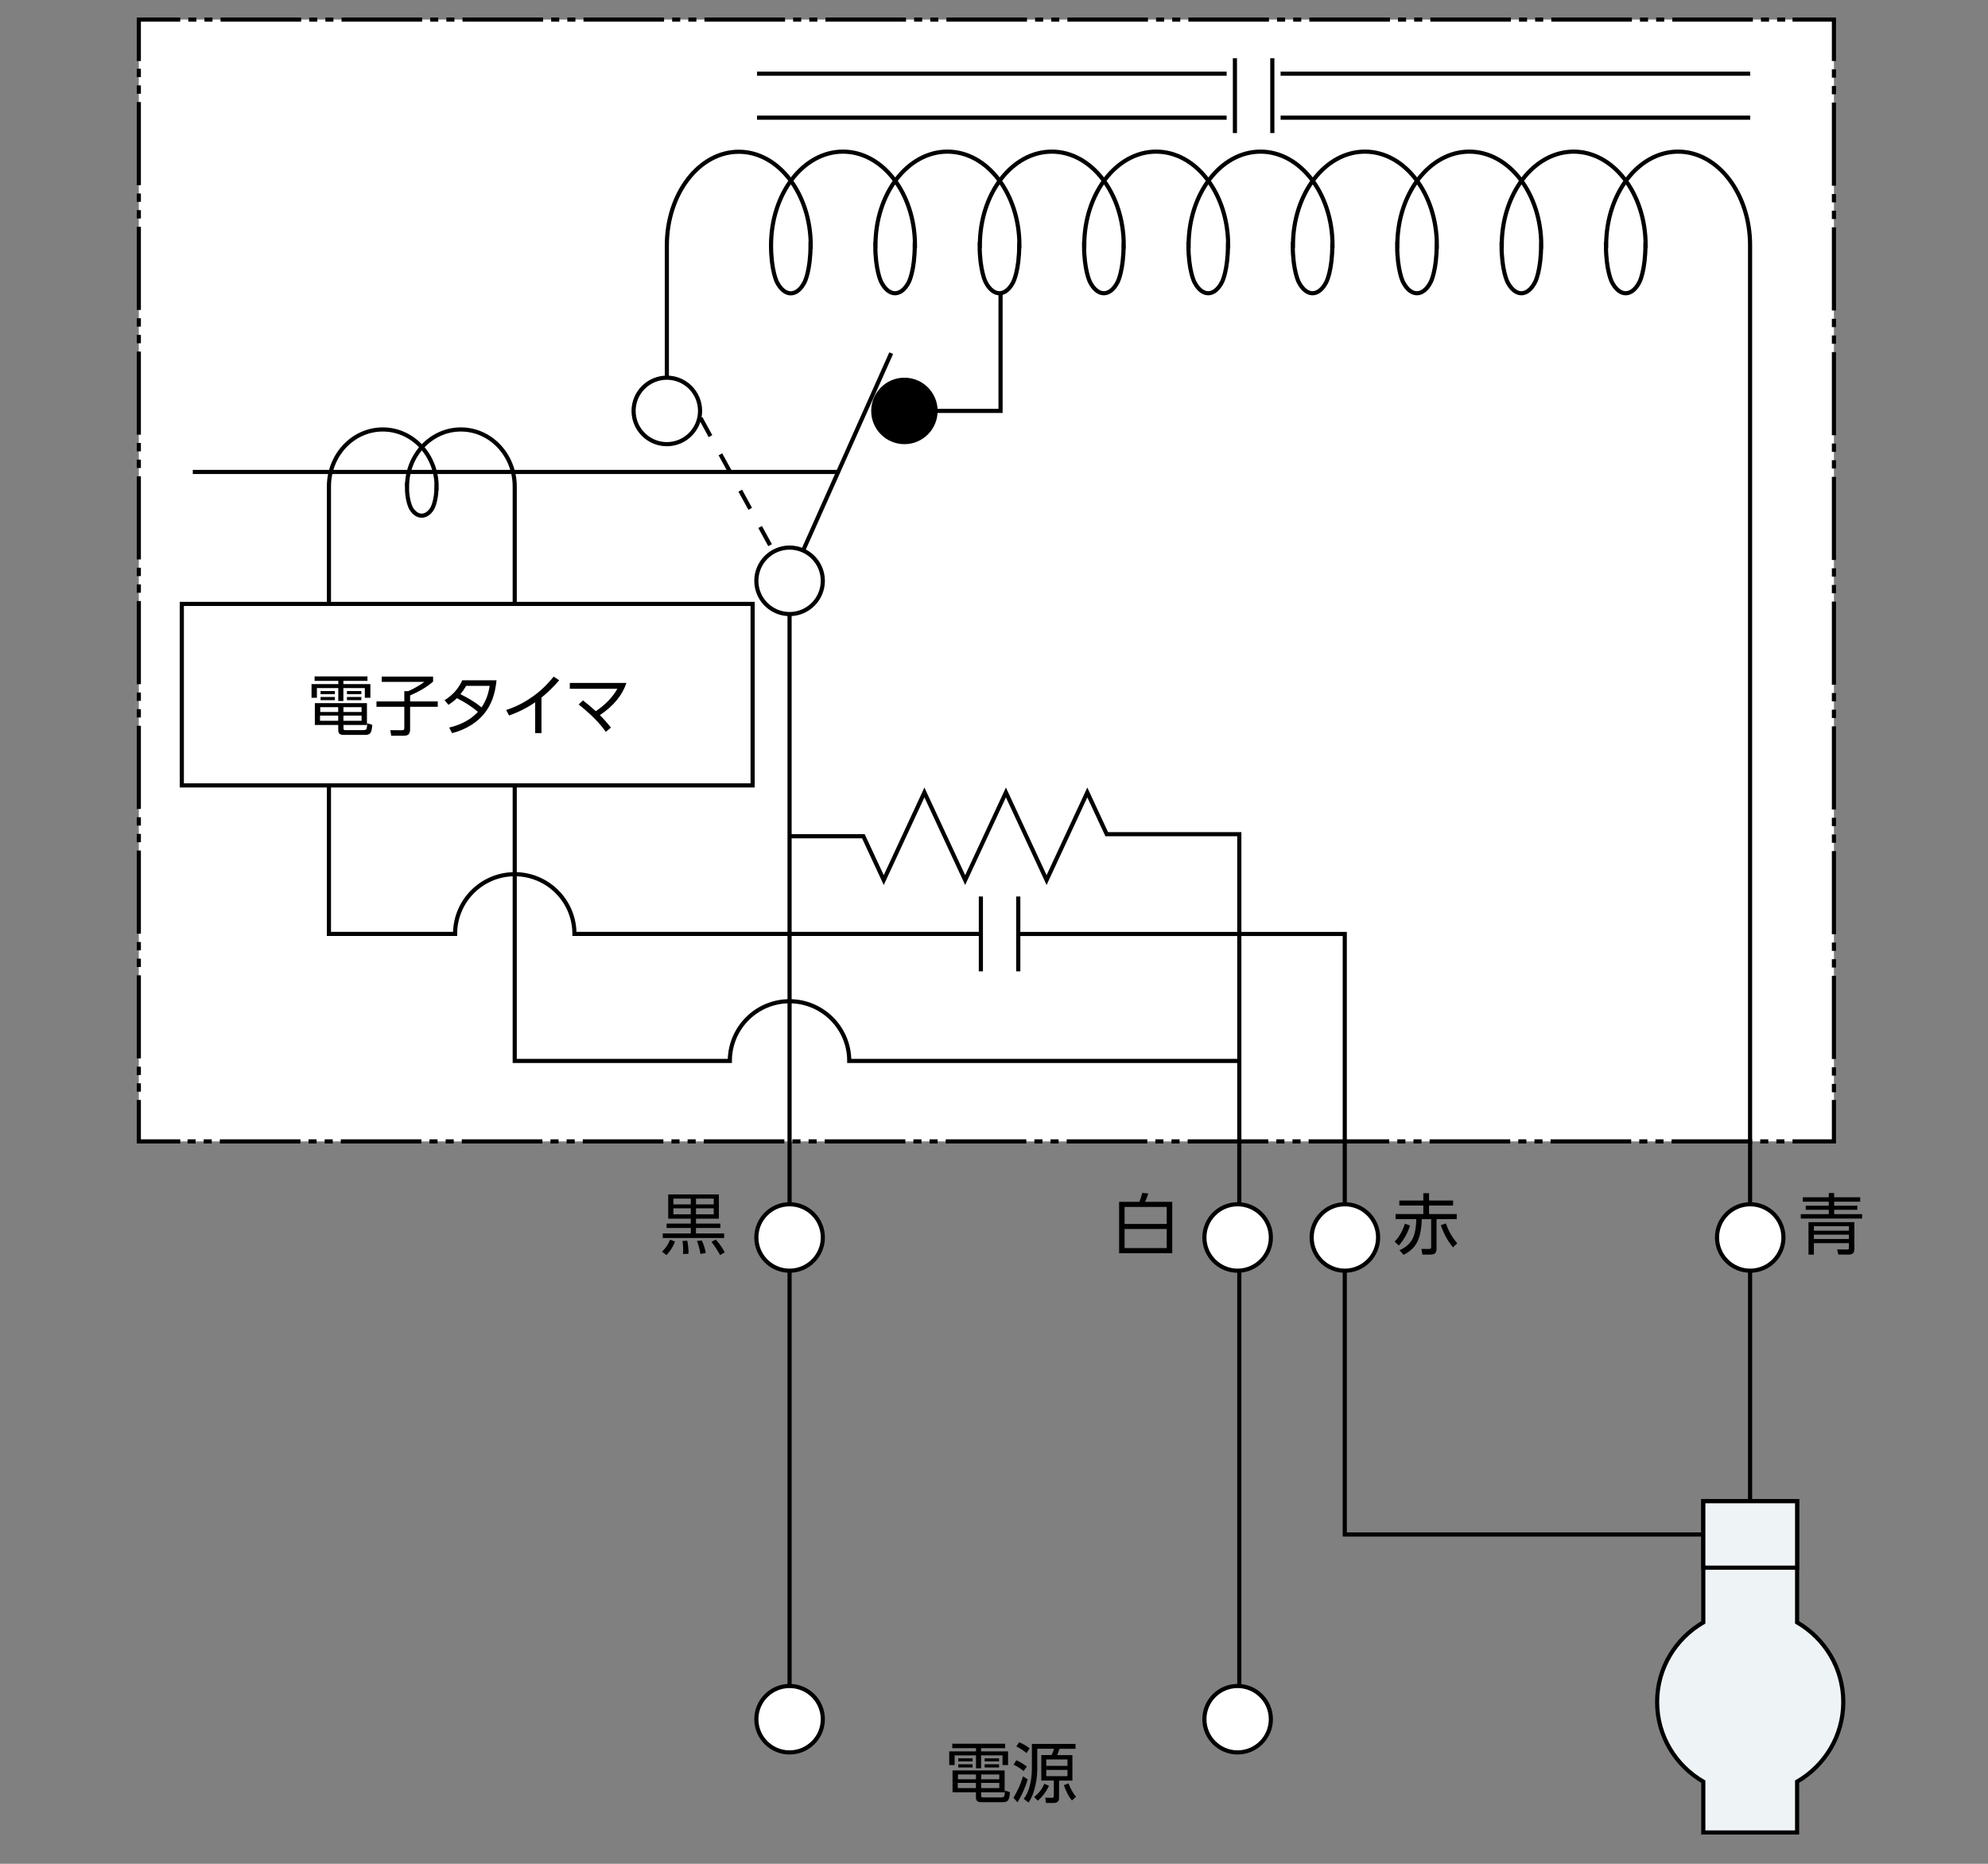 <?xml version="1.0" encoding="UTF-8"?><svg id="a" xmlns="http://www.w3.org/2000/svg" viewBox="0 0 480 450"><rect x="0" y="0" width="480" height="450" fill="#808080" stroke="none"/><defs><style>.b{fill:#eef3f6;}.b,.c,.d,.e,.f,.g,.h,.i{stroke:#000;}.c,.j{fill:#fff;}.k{fill:#000;}.k,.j{stroke-width:0px;}.d,.e,.f,.g,.h,.i{fill:none;}.e{stroke-dasharray:0 0 5 5;}.f{stroke-dasharray:0 0 0 0 1.95 1.95 1.95 1.95;}.g{stroke-dasharray:0 0 0 0 0 0 20.07 2.01 2.01 2.01 2.01 2.01;}.h{stroke-dasharray:0 0 0 0 0 0 19.46 1.95 1.95 1.95 1.95 1.95;}.i{stroke-dasharray:0 0 0 0 2.01 2.01 2.01 2.01;}</style></defs><rect class="j" x="33.52" y="4.73" width="409.28" height="270.85"/><polyline class="d" points="442.8 265.58 442.8 275.58 432.8 275.58"/><line class="f" x1="430.85" y1="275.58" x2="424.04" y2="275.58"/><line class="h" x1="423.06" y1="275.58" x2="44.49" y2="275.58"/><polyline class="d" points="43.52 275.58 33.52 275.58 33.52 265.58"/><line class="i" x1="33.52" y1="263.57" x2="33.52" y2="256.55"/><line class="g" x1="33.52" y1="255.55" x2="33.52" y2="15.74"/><polyline class="d" points="33.52 14.73 33.52 4.73 43.52 4.73"/><line class="f" x1="45.46" y1="4.73" x2="52.27" y2="4.73"/><line class="h" x1="53.25" y1="4.73" x2="431.82" y2="4.73"/><polyline class="d" points="432.8 4.73 442.8 4.73 442.8 14.73"/><line class="i" x1="442.8" y1="16.74" x2="442.8" y2="23.76"/><line class="g" x1="442.8" y1="24.77" x2="442.8" y2="264.58"/><line class="d" x1="296.17" y1="28.41" x2="182.78" y2="28.41"/><line class="d" x1="422.58" y1="28.41" x2="309.2" y2="28.41"/><line class="d" x1="309.2" y1="17.79" x2="422.58" y2="17.79"/><line class="d" x1="182.78" y1="17.79" x2="296.17" y2="17.79"/><line class="e" x1="164.35" y1="92.14" x2="190.64" y2="140.24"/><polyline class="d" points="218.37 99.21 241.58 99.21 241.58 70.93"/><path class="k" d="M226.39,99.21c0-4.43-3.59-8.02-8.02-8.02s-8.02,3.59-8.02,8.02,3.59,8.03,8.02,8.03,8.02-3.6,8.02-8.03Z"/><line class="d" x1="190.64" y1="140.24" x2="215.18" y2="85.27"/><line class="d" x1="190.64" y1="140.24" x2="190.64" y2="415.09"/><path class="c" d="M198.67,140.24c0-4.43-3.6-8.03-8.03-8.03s-8.02,3.6-8.02,8.03,3.59,8.02,8.02,8.02,8.03-3.59,8.03-8.02Z"/><line class="d" x1="46.55" y1="113.95" x2="202.43" y2="113.95"/><path class="c" d="M198.67,415.09c0-4.43-3.6-8.02-8.03-8.02s-8.02,3.59-8.02,8.02,3.59,8.02,8.02,8.02,8.03-3.59,8.03-8.02Z"/><path class="c" d="M198.67,298.78c0-4.43-3.6-8.02-8.03-8.02s-8.02,3.59-8.02,8.02,3.59,8.02,8.02,8.02,8.03-3.6,8.03-8.02Z"/><polyline class="d" points="190.64 201.9 208.46 201.9 213.38 212.49 223.2 191.33 233.04 212.49 242.88 191.33 252.7 212.49 262.53 191.33 267.22 201.41 299.23 201.41 299.23 415.09"/><path class="d" d="M236.83,225.49h-98.13c0-7.96-6.45-14.42-14.41-14.42s-14.41,6.45-14.41,14.42h-30.46v-108.03c0-7.61,5.82-13.77,13-13.77s13,6.17,13,13.77l-.03-.02c0,3.67-1.05,5.37-1.05,5.37-1.39,2.26-3.66,2.26-5.04,0,0,0-1.05-1.7-1.05-5.37l.03.02c0-7.61,5.82-13.77,13-13.77s13,6.17,13,13.77v138.69h51.94c0-7.96,6.46-14.41,14.41-14.41s14.42,6.45,14.42,14.41h93.77"/><path class="d" d="M161.01,99.21v-39.95c0-12.49,7.78-22.62,17.37-22.62s17.37,10.13,17.37,22.62l-.05-.03c0,6.03-1.4,8.82-1.4,8.82-1.85,3.7-4.88,3.7-6.74,0,0,0-1.39-2.8-1.39-8.82,0-12.49,7.78-22.62,17.37-22.62s17.38,10.13,17.38,22.62l-.05-.02c0,6.02-1.4,8.82-1.4,8.82-1.85,3.7-4.88,3.7-6.73,0,0,0-1.4-2.8-1.4-8.82l.04.02c0-12.49,7.78-22.62,17.38-22.62s17.38,10.13,17.38,22.62l-.05-.02c0,6.02-1.41,8.82-1.41,8.82-1.85,3.7-4.88,3.7-6.74,0,0,0-1.4-2.8-1.4-8.82l.05.02c0-12.49,7.78-22.62,17.37-22.62s17.37,10.13,17.37,22.62l-.04-.02c0,6.02-1.4,8.82-1.4,8.82-1.85,3.7-4.89,3.7-6.74,0,0,0-1.4-2.8-1.4-8.82l.04.02c0-12.49,7.78-22.62,17.37-22.62s17.38,10.13,17.38,22.62l-.05-.02c0,6.02-1.4,8.82-1.4,8.82-1.85,3.7-4.88,3.7-6.74,0,0,0-1.4-2.8-1.4-8.82l.04.02c0-12.49,7.78-22.62,17.37-22.62s17.38,10.13,17.38,22.62l-.05-.02c0,6.02-1.41,8.82-1.41,8.82-1.85,3.7-4.89,3.7-6.74,0,0,0-1.4-2.8-1.4-8.82l.05.02c0-12.49,7.78-22.62,17.37-22.62s17.37,10.13,17.37,22.62l-.04-.02c0,6.02-1.4,8.82-1.4,8.82-1.85,3.7-4.89,3.7-6.75,0,0,0-1.39-2.8-1.39-8.82l.04.02c0-12.49,7.78-22.62,17.38-22.62s17.37,10.13,17.37,22.62l-.04-.02c0,6.02-1.4,8.82-1.4,8.82-1.85,3.7-4.88,3.7-6.74,0,0,0-1.4-2.8-1.4-8.82l.04.02c0-12.49,7.78-22.62,17.37-22.62s17.37,10.13,17.37,22.62l-.05-.02c0,6.02-1.4,8.82-1.4,8.82-1.85,3.7-4.88,3.7-6.73,0,0,0-1.4-2.8-1.4-8.82l.05.02c0-12.49,7.78-22.62,17.37-22.62s17.38,10.13,17.38,22.62v311.26h-97.86v-144.99h-78.86"/><path class="c" d="M169.03,99.21c0-4.43-3.59-8.02-8.02-8.02s-8.03,3.59-8.03,8.02,3.6,8.03,8.03,8.03,8.02-3.6,8.02-8.03Z"/><line class="d" x1="245.86" y1="234.52" x2="245.86" y2="216.45"/><line class="d" x1="236.83" y1="216.45" x2="236.83" y2="234.52"/><line class="d" x1="307.2" y1="32.13" x2="307.2" y2="14.06"/><line class="d" x1="298.17" y1="14.06" x2="298.17" y2="32.13"/><path class="c" d="M306.85,415.09c0-4.43-3.6-8.02-8.03-8.02s-8.02,3.59-8.02,8.02,3.59,8.02,8.02,8.02,8.03-3.59,8.03-8.02Z"/><path class="c" d="M306.85,298.78c0-4.43-3.6-8.02-8.03-8.02s-8.02,3.59-8.02,8.02,3.59,8.02,8.02,8.02,8.03-3.6,8.03-8.02Z"/><path class="c" d="M332.74,298.78c0-4.43-3.6-8.02-8.02-8.02s-8.02,3.59-8.02,8.02,3.6,8.02,8.02,8.02,8.02-3.6,8.02-8.02Z"/><path class="c" d="M430.61,298.78c0-4.43-3.6-8.02-8.02-8.02s-8.02,3.59-8.02,8.02,3.59,8.02,8.02,8.02,8.02-3.6,8.02-8.02Z"/><rect class="c" x="43.9" y="145.81" width="137.82" height="43.82"/><path class="k" d="M88.72,163.31v1.08h-5.81v.78h6.52v3.3h-1.34v-2.34h-5.18v3.13h-1.23v-3.13h-5.16v2.34h-1.3v-3.3h6.47v-.78h-5.73v-1.08h12.77ZM82.93,175.04v.75c0,.21.03.35.08.4.06.06.21.09.43.09h4.33c.4,0,.64-.11.73-.32.09-.23.15-.68.18-1.34l1.21.4c-.08.93-.2,1.54-.38,1.84-.22.39-.65.58-1.29.58h-5.12c-.52,0-.88-.08-1.08-.23-.23-.18-.35-.48-.35-.91v-1.26h-5.65v-5.27h12.58v5.27h-5.66ZM81.66,172.78h-4.39v1.25h4.39v-1.25ZM81.66,170.74h-4.34v1.16h4.34v-1.16ZM77.4,166.85h3.46v.74h-3.46v-.74ZM77.4,168.28h3.46v.77h-3.46v-.77ZM87.3,170.74h-4.38v1.16h4.38v-1.16ZM87.3,172.78h-4.38v1.25h4.38v-1.25ZM83.77,166.85h3.48v.74h-3.48v-.74ZM83.77,168.28h3.48v.77h-3.48v-.77Z"/><path class="k" d="M92.15,163.36h12.42v1.21c-1.43,1.25-3.28,2.36-5.55,3.34v1.45h6.68v1.29h-6.68v5.31c0,.65-.12,1.09-.36,1.33-.24.23-.65.35-1.22.35h-2.98l-.22-1.35,2.81.02c.17,0,.3-.02.38-.06.12-.07.19-.25.19-.54v-5.06h-6.72v-1.29h6.72v-2.49h.95c.61-.25,1.3-.6,2.07-1.05.74-.42,1.35-.82,1.82-1.19h-10.3v-1.27Z"/><path class="k" d="M115.4,171.87c-1.48-1.25-3.18-2.35-5.09-3.3-.59.58-1.27,1.12-2.03,1.6l-.94-1.11c1.95-1.21,3.38-2.82,4.27-4.81h8.28c-.19,1.78-.52,3.28-.97,4.5-.98,2.65-2.68,4.75-5.11,6.28-1.38.88-2.93,1.54-4.65,1.98l-.7-1.34c2.96-.71,5.28-1.98,6.94-3.81ZM116.27,170.79c1.02-1.49,1.67-3.22,1.95-5.2h-5.66c-.48.81-.94,1.48-1.38,2.02,2.16,1.07,3.85,2.13,5.09,3.19Z"/><path class="k" d="M130.74,168.41v8.59h-1.52v-7.45c-1.91,1.33-4.02,2.4-6.31,3.2l-.7-1.33c2.16-.68,4.28-1.74,6.35-3.2,1.9-1.33,3.6-2.95,5.11-4.86l1.35.88c-1.35,1.58-2.78,2.98-4.28,4.18Z"/><path class="k" d="M143.86,171.71c2.33-1.58,4.07-3.39,5.2-5.41h-11.48v-1.41h13.66c-.96,2.96-3.1,5.55-6.4,7.77.96.96,1.85,1.96,2.67,3.02l-1.24,1.01c-1.52-2.15-3.71-4.35-6.55-6.6l1.04-.98c1.04.8,2.08,1.66,3.1,2.6Z"/><path class="k" d="M160.9,303.03l-1.05-.83c.86-.82,1.51-1.79,1.94-2.89l1.2.45c-.46,1.23-1.16,2.32-2.08,3.27ZM173.93,295.43v1.06h-5.89v1.32h6.8v1.09h-14.82v-1.09h6.77v-1.32h-5.84v-1.06h5.84v-1.2h-5.45v-5.85h12.23v5.85h-5.52v1.2h5.89ZM166.79,289.39h-4.2v1.4h4.2v-1.4ZM166.79,291.74h-4.2v1.45h4.2v-1.45ZM166.22,302.72l-1.3.05c.03-.29.04-.55.04-.8,0-.7-.05-1.49-.16-2.36l1.16-.04c.19,1.14.28,2.04.28,2.7,0,.09,0,.24-.02.45ZM172.33,289.39h-4.28v1.4h4.28v-1.4ZM172.33,291.74h-4.28v1.45h4.28v-1.45ZM170.41,302.52l-1.29.24c-.17-1.08-.45-2.13-.84-3.14l1.16-.12c.42.81.74,1.82.97,3.02ZM174.98,302.37l-1.11.66c-.5-.94-1.19-2.01-2.09-3.2l1.05-.56c.95,1.09,1.67,2.12,2.14,3.1Z"/><path class="k" d="M270.21,290.17h4.9c.33-.9.57-1.62.7-2.16l1.45.16c-.22.66-.48,1.32-.77,2h6.55v12.41h-12.83v-12.41ZM271.53,295.51h10.17v-4.1h-10.17v4.1ZM271.53,296.73v4.61h10.17v-4.61h-10.17Z"/><path class="k" d="M337.73,300.72l-1-.95c1.02-.98,1.85-2.42,2.48-4.32l1.23.45c-.24.8-.57,1.59-1,2.39-.51.95-1.08,1.76-1.72,2.44ZM350.84,289.86v1.21h-5.8v2.05h6.69v1.23h-4.88v7.13c0,.54-.12.91-.37,1.13-.22.2-.61.3-1.18.3h-1.86l-.24-1.37,1.88.02c.31,0,.47-.13.47-.41v-6.8h-2.27c-.07,2.75-.55,4.8-1.46,6.16-.69,1.02-1.67,1.84-2.94,2.46l-.98-1.12c1.38-.58,2.39-1.43,3.04-2.55.64-1.11.98-2.76,1.02-4.95h-5v-1.23h6.7v-2.05h-5.8v-1.21h5.8v-1.77h1.38v1.77h5.8ZM350.84,301.17c-1.25-1.47-2.24-3.26-2.96-5.37l1.24-.41c.34.98.72,1.83,1.12,2.52.41.73.95,1.49,1.61,2.27l-1.01.98Z"/><path class="k" d="M449.14,289.07v1.07h-6.28v.97h5.59v.98h-5.59v1.05h6.74v1.07h-14.8v-1.07h6.75v-1.05h-5.56v-.98h5.56v-.97h-6.27v-1.07h6.27v-1.02h1.3v1.02h6.28ZM447.74,295.07v6.41c0,.49-.1.85-.29,1.07-.2.24-.58.36-1.12.36h-2.46l-.3-1.25,2.41.02c.14,0,.23-.01.29-.04.1-.04.15-.16.15-.37v-1.12h-8.46v2.77h-1.3v-7.84h11.09ZM446.42,296.07h-8.46v1.07h8.46v-1.07ZM446.42,298.1h-8.46v1.05h8.46v-1.05Z"/><path class="k" d="M242.69,421v1.08h-5.81v.78h6.52v3.3h-1.34v-2.34h-5.18v3.13h-1.23v-3.13h-5.16v2.34h-1.3v-3.3h6.47v-.78h-5.73v-1.08h12.77ZM236.9,432.73v.75c0,.21.03.35.08.4.06.06.21.09.43.09h4.33c.4,0,.64-.11.73-.32.09-.23.15-.68.18-1.34l1.21.4c-.08.93-.2,1.54-.38,1.84-.22.39-.65.58-1.29.58h-5.12c-.52,0-.88-.08-1.08-.23-.23-.18-.35-.48-.35-.91v-1.26h-5.65v-5.27h12.58v5.27h-5.66ZM235.64,430.47h-4.39v1.25h4.39v-1.25ZM235.64,428.43h-4.34v1.16h4.34v-1.16ZM231.37,424.54h3.46v.74h-3.46v-.74ZM231.37,425.97h3.46v.77h-3.46v-.77ZM241.28,428.43h-4.37v1.16h4.37v-1.16ZM241.28,430.47h-4.37v1.25h4.37v-1.25ZM237.74,424.54h3.48v.74h-3.48v-.74ZM237.74,425.97h3.48v.77h-3.48v-.77Z"/><path class="k" d="M248.14,429.63c-.62,2.02-1.45,3.86-2.46,5.53l-.98-1.1c.95-1.53,1.72-3.26,2.31-5.19l1.12.76ZM245.38,425c.84.35,1.69.86,2.55,1.52l-.79,1.09c-.79-.67-1.6-1.18-2.41-1.53l.66-1.09ZM246.09,420.65c.99.43,1.83.92,2.52,1.48l-.76,1.13c-.75-.62-1.57-1.15-2.46-1.59l.7-1.03ZM259.68,421.07v1.16h-3.86c-.04.1-.12.35-.26.74-.05.15-.15.41-.3.78h3.67v6.16h-3.22v4.2c0,.81-.44,1.21-1.32,1.21h-1.84l-.17-1.28,1.49.03c.16,0,.28-.02.37-.05.13-.05.2-.2.2-.46v-3.66h-3.02v-6.16h2.52c.22-.48.4-.99.55-1.52h-4.04v4.88c0,1.75-.26,3.48-.77,5.22-.33,1.1-.77,2.07-1.34,2.88l-1.16-.88c.58-.77,1.02-1.64,1.31-2.62.44-1.48.66-3.05.66-4.7v-5.94h10.52ZM253.28,431.15c-.68,1.44-1.58,2.65-2.7,3.61l-.92-.89c1.11-.82,1.94-1.88,2.48-3.19l1.14.47ZM257.74,424.81h-5.12v1.54h5.12v-1.54ZM257.74,427.33h-5.12v1.51h5.12v-1.51ZM258.82,434.72c-.8-.96-1.44-2.2-1.94-3.7l1.13-.44c.42,1.21,1.01,2.29,1.79,3.24l-.98.89Z"/><path class="b" d="M445.06,410.94c0-8.21-4.49-15.37-11.15-19.23v-29.25h-22.65v29.25c-6.66,3.87-11.15,11.02-11.15,19.23s4.49,15.36,11.15,19.23v12.26h22.65v-12.26c6.66-3.87,11.15-11.02,11.15-19.23Z"/><rect class="b" x="411.26" y="362.45" width="22.65" height="16.05"/></svg>